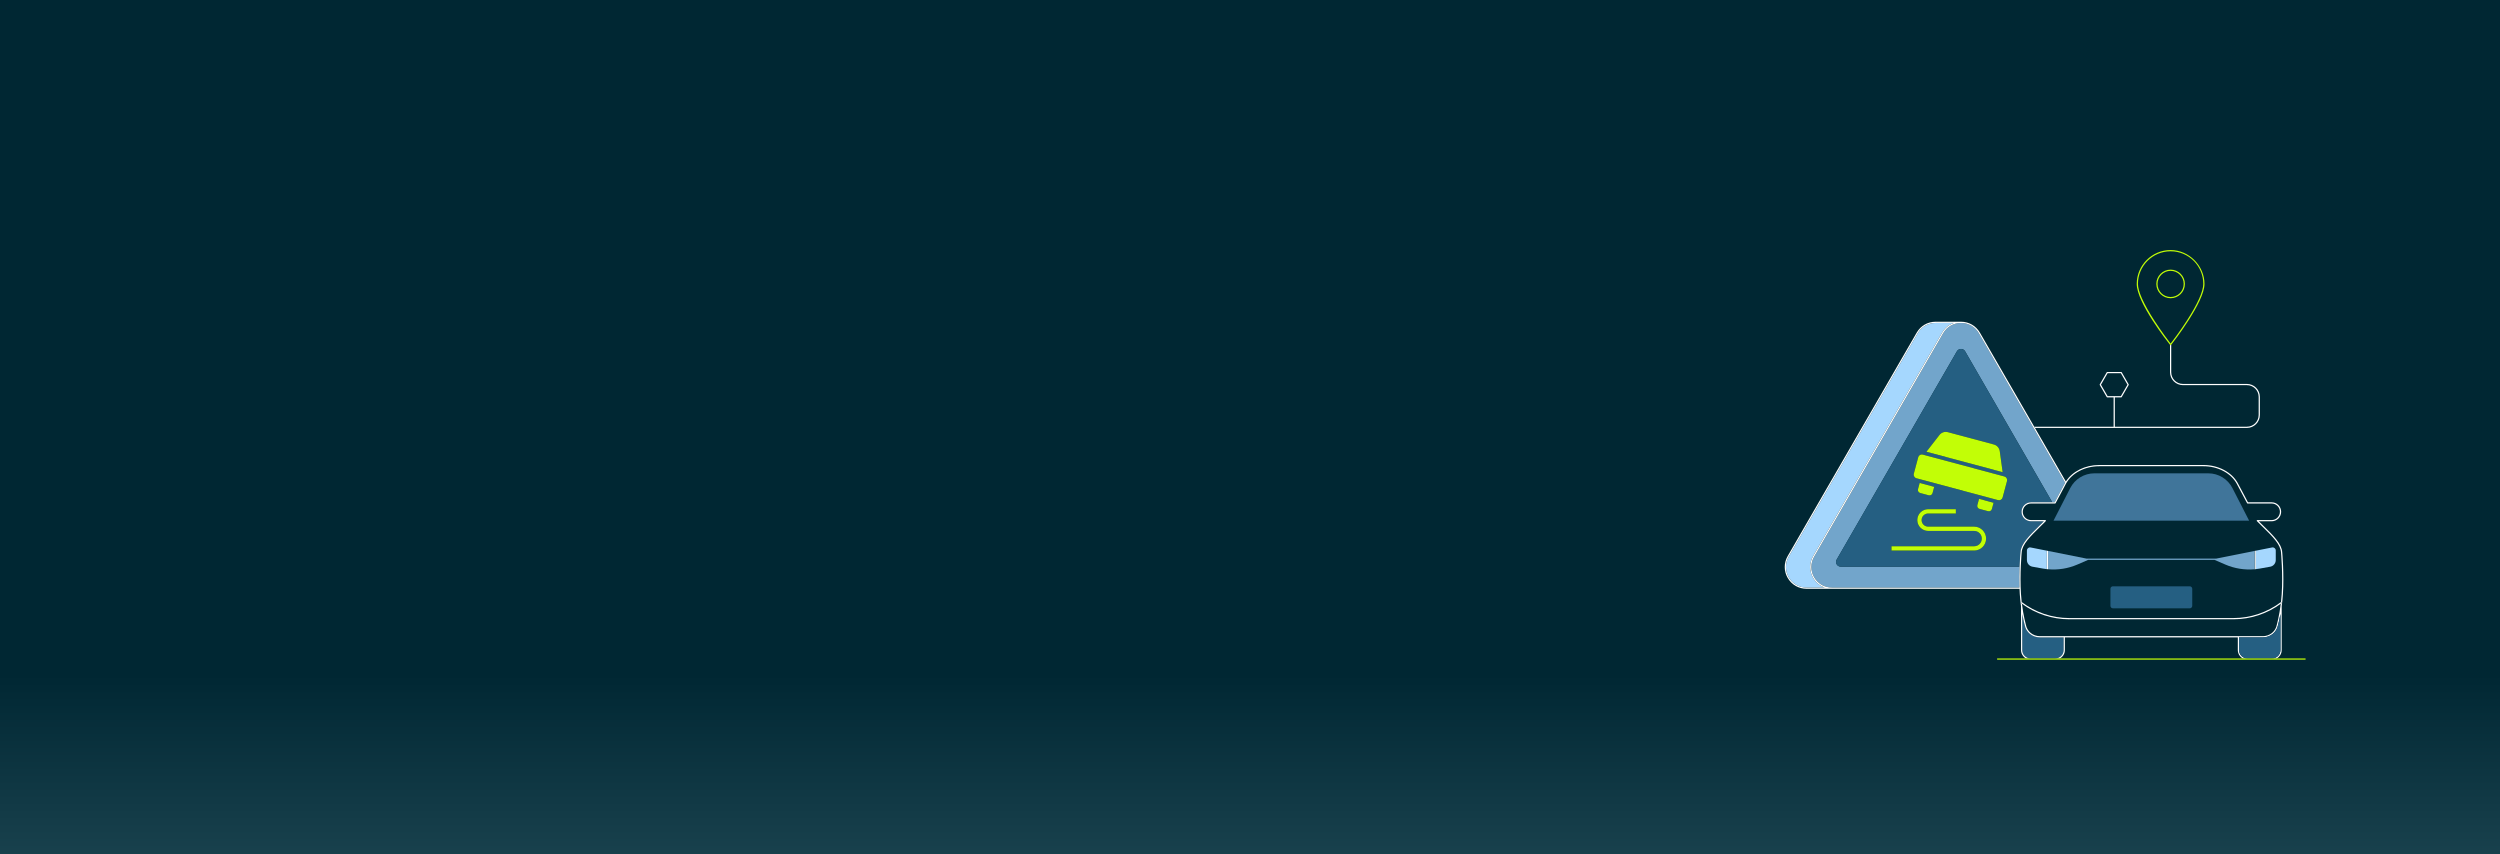 <svg width="1440" height="492" viewBox="0 0 1440 492" fill="none" xmlns="http://www.w3.org/2000/svg">
<rect x="0" y="0" width="1440" height="492" fill="#808080" stroke="none"/>
<rect width="1440" height="492" fill="url(#paint0_linear_8831_44400)"/>
<path d="M1294.23 246.493C1298.35 246.493 1301.69 243.146 1301.69 239.031V228.603C1301.69 224.488 1298.35 221.141 1294.23 221.141H1257.38C1253.65 221.141 1250.63 218.114 1250.63 214.39V198.597C1250.6 198.639 1250.57 198.671 1250.55 198.693C1250.49 198.778 1250.38 198.828 1250.27 198.828C1250.16 198.828 1250.06 198.778 1249.99 198.693C1249.97 198.671 1249.95 198.636 1249.92 198.597V214.39C1249.92 218.505 1253.26 221.852 1257.38 221.852H1294.23C1297.95 221.852 1300.98 224.879 1300.98 228.603V239.031C1300.98 242.755 1297.95 245.782 1294.23 245.782H1218.15V228.884H1221.81C1221.94 228.884 1222.05 228.816 1222.12 228.706L1226.13 221.749C1226.2 221.639 1226.2 221.504 1226.13 221.394L1222.12 214.437C1222.05 214.326 1221.94 214.259 1221.81 214.259H1213.77C1213.65 214.259 1213.53 214.326 1213.47 214.437L1209.45 221.394C1209.39 221.504 1209.39 221.639 1209.45 221.749L1213.47 228.706C1213.53 228.816 1213.65 228.884 1213.77 228.884H1217.43V245.782H1171.71L1172.11 246.493H1294.23H1294.23ZM1221.61 214.969L1225.42 221.571L1221.61 228.173H1213.98L1210.17 221.571L1213.98 214.969H1221.61Z" fill="white"/>
<path d="M1044.35 332.873C1042.08 328.939 1042.08 324.242 1044.35 320.309L1118.66 191.597C1120.2 188.932 1122.57 186.999 1125.34 186.025H1114.88C1110.6 186.025 1106.76 188.243 1104.62 191.952L1030.31 320.664C1028.17 324.374 1028.17 328.808 1030.31 332.517C1032.45 336.227 1036.29 338.444 1040.57 338.444H1051.03C1048.26 337.47 1045.89 335.538 1044.35 332.873H1044.35Z" fill="#A5D7FE"/>
<path d="M1163.28 326.399H1060.29C1058.19 326.399 1056.88 324.125 1057.93 322.306L1127.18 202.352C1128.23 200.533 1130.85 200.533 1131.91 202.352L1182.11 289.315H1183.5C1186.41 283.843 1189.42 278.194 1189.42 278.194C1189.45 278.14 1189.48 278.087 1189.51 278.037L1139.81 191.952C1137.67 188.243 1133.83 186.025 1129.54 186.025C1125.26 186.025 1121.42 188.243 1119.28 191.952L1044.96 320.664C1042.82 324.374 1042.82 328.808 1044.96 332.517C1047.11 336.227 1050.94 338.444 1055.23 338.444H1163.2C1163.06 334.113 1163.13 329.877 1163.28 326.399Z" fill="#72A5CB"/>
<path d="M1127.18 202.354L1057.92 322.308C1056.87 324.127 1058.19 326.401 1060.29 326.401H1163.28C1163.47 321.555 1163.78 318.186 1163.79 318.122C1164.05 313.265 1168.88 308.525 1174.47 303.039L1175.51 302.023L1177.27 300.264H1169.88C1168.42 300.264 1167.04 299.696 1166.01 298.662C1164.97 297.628 1164.41 296.253 1164.41 294.789C1164.41 291.772 1166.86 289.317 1169.88 289.317H1182.11L1131.91 202.354C1130.86 200.535 1128.23 200.535 1127.18 202.354H1127.18ZM1147.33 293.204C1147.08 294.146 1146.11 294.707 1145.16 294.455L1140.2 293.126C1139.26 292.874 1138.7 291.9 1138.95 290.959L1139.92 287.341L1148.3 289.587L1147.33 293.204ZM1114.11 280.427L1113.14 284.044C1112.88 284.986 1111.91 285.547 1110.97 285.295L1106.01 283.966C1105.55 283.845 1105.17 283.55 1104.94 283.142C1104.7 282.733 1104.64 282.253 1104.76 281.799L1105.73 278.181L1114.11 280.427ZM1150.88 288.073L1103.86 275.478C1102.73 275.172 1102.05 273.999 1102.35 272.859L1104.9 263.365C1105.15 262.413 1106.02 261.78 1106.96 261.78C1107.14 261.78 1107.33 261.805 1107.52 261.855L1154.53 274.454C1155.08 274.603 1155.54 274.955 1155.83 275.449C1156.11 275.943 1156.19 276.519 1156.04 277.073L1153.5 286.567C1153.35 287.118 1153 287.58 1152.5 287.864C1152.01 288.148 1151.43 288.226 1150.88 288.077L1150.88 288.073ZM1121.96 248.918L1148.49 256.024C1150.28 256.504 1151.61 258.003 1151.86 259.844L1153.54 271.974L1109.62 260.206L1117.14 250.538C1118.28 249.071 1120.17 248.435 1121.97 248.914L1121.96 248.918ZM1137.1 317.127H1089.5V314.64H1137.1C1139.53 314.64 1141.51 312.665 1141.51 310.234C1141.51 307.804 1139.53 305.825 1137.1 305.825H1110.62C1107.17 305.825 1104.36 303.014 1104.36 299.557C1104.36 296.1 1107.17 293.289 1110.62 293.289H1126.58V295.777H1110.62C1108.54 295.777 1106.84 297.471 1106.84 299.557C1106.84 301.643 1108.54 303.338 1110.62 303.338H1137.1C1140.9 303.338 1144 306.432 1144 310.234C1144 314.036 1140.9 317.127 1137.1 317.127Z" fill="#255F82"/>
<path d="M1250.27 198.83C1250.38 198.83 1250.48 198.78 1250.55 198.695C1250.57 198.673 1250.59 198.638 1250.62 198.599C1252.11 196.705 1269.79 173.912 1269.79 163.551C1269.79 153.19 1261.03 144.03 1250.27 144.03C1239.5 144.03 1230.75 152.785 1230.75 163.551C1230.75 174.317 1248.43 196.705 1249.91 198.599C1249.95 198.641 1249.97 198.673 1249.99 198.695C1250.06 198.78 1250.16 198.83 1250.27 198.83ZM1231.46 163.547C1231.46 153.176 1239.9 144.737 1250.27 144.737C1260.64 144.737 1269.08 153.176 1269.08 163.547C1269.08 167.804 1265.79 175.148 1259.56 184.781C1255.49 191.08 1251.37 196.481 1250.27 197.895C1249.18 196.485 1245.06 191.08 1240.98 184.781C1234.76 175.148 1231.46 167.804 1231.46 163.547Z" fill="#C2FE06"/>
<path d="M1258.51 163.547C1258.51 159.003 1254.82 155.308 1250.27 155.308C1245.73 155.308 1242.03 159.003 1242.03 163.547C1242.03 168.092 1245.73 171.787 1250.27 171.787C1254.82 171.787 1258.51 168.092 1258.51 163.547ZM1242.74 163.547C1242.74 159.397 1246.12 156.018 1250.27 156.018C1254.42 156.018 1257.8 159.394 1257.8 163.547C1257.8 167.701 1254.42 171.076 1250.27 171.076C1246.12 171.076 1242.74 167.701 1242.74 163.547Z" fill="#C2FE06"/>
<path d="M1117.13 250.542L1109.62 260.211L1153.53 271.979L1151.86 259.848C1151.6 258.008 1150.28 256.508 1148.48 256.029L1121.96 248.922C1120.16 248.443 1118.27 249.079 1117.13 250.546L1117.13 250.542Z" fill="#C2FE06"/>
<path d="M1104.94 283.14C1105.18 283.548 1105.56 283.843 1106.01 283.964L1110.97 285.293C1111.91 285.545 1112.89 284.984 1113.14 284.042L1114.11 280.425L1105.73 278.18L1104.76 281.797C1104.64 282.255 1104.7 282.731 1104.94 283.14Z" fill="#C2FE06"/>
<path d="M1138.95 290.965C1138.7 291.906 1139.26 292.88 1140.21 293.132L1145.17 294.461C1146.11 294.713 1147.08 294.152 1147.33 293.21L1148.3 289.593L1139.92 287.348L1138.95 290.965Z" fill="#C2FE06"/>
<path d="M1152.5 287.862C1153 287.578 1153.35 287.116 1153.5 286.565L1156.04 277.071C1156.19 276.52 1156.11 275.945 1155.83 275.447C1155.54 274.95 1155.08 274.598 1154.53 274.452L1107.52 261.853C1107.33 261.803 1107.15 261.778 1106.96 261.778C1106.02 261.778 1105.15 262.411 1104.9 263.363L1102.35 272.857C1102.05 273.994 1102.73 275.17 1103.86 275.476L1150.88 288.071C1151.43 288.221 1152.01 288.143 1152.5 287.858L1152.5 287.862Z" fill="#C2FE06"/>
<path d="M1137.11 303.337H1110.63C1108.54 303.337 1106.85 301.642 1106.85 299.557C1106.85 297.471 1108.54 295.776 1110.63 295.776H1126.58V293.289H1110.63C1107.17 293.289 1104.36 296.1 1104.36 299.557C1104.36 303.014 1107.17 305.824 1110.63 305.824H1137.11C1139.54 305.824 1141.51 307.804 1141.51 310.234C1141.51 312.664 1139.54 314.64 1137.11 314.64H1089.5V317.127H1137.11C1140.91 317.127 1144 314.032 1144 310.234C1144 306.436 1140.91 303.337 1137.11 303.337Z" fill="#C2FE06"/>
<path d="M1188.65 374.427V367.133H1174.94C1170.61 367.133 1166.94 364.134 1166.2 359.994C1166.14 359.76 1165.48 357.383 1164.8 353.659V374.427C1164.8 377.089 1166.97 379.252 1169.63 379.252H1183.82C1186.49 379.252 1188.65 377.089 1188.65 374.427H1188.65Z" fill="#255F82"/>
<path d="M1169.63 379.257C1166.97 379.257 1164.81 377.093 1164.81 374.432V353.664C1165.49 357.388 1166.14 359.765 1166.21 359.999C1166.94 364.135 1170.61 367.137 1174.94 367.137H1188.66V374.432C1188.66 377.093 1186.49 379.257 1183.83 379.257H1186.53C1188.22 378.308 1189.37 376.5 1189.37 374.432V367.137H1288.98V374.432C1288.98 376.503 1290.13 378.308 1291.81 379.257H1294.52C1291.86 379.257 1289.69 377.093 1289.69 374.432V367.137H1303.41C1307.74 367.137 1311.41 364.138 1312.14 359.999C1312.21 359.765 1312.86 357.384 1313.54 353.657V374.432C1313.54 377.093 1311.38 379.257 1308.72 379.257H1311.42C1313.11 378.308 1314.26 376.5 1314.26 374.432V349.226C1314.55 347.083 1314.81 344.706 1314.97 342.18C1315.72 330.586 1314.57 318.246 1314.56 318.136C1314.3 313.261 1309.47 308.521 1303.87 303.028L1301.08 300.264H1308.47C1311.49 300.264 1313.95 297.809 1313.95 294.788C1313.95 293.328 1313.38 291.953 1312.34 290.919C1311.31 289.885 1309.94 289.317 1308.47 289.317H1294.84L1288.93 278.188C1285.44 271.899 1277.7 267.838 1269.22 267.838H1209.14C1201.04 267.838 1193.63 271.537 1189.93 277.343L1172.13 246.494L1171.72 245.784L1140.43 191.595C1138.16 187.662 1134.09 185.313 1129.55 185.313H1114.89C1110.35 185.313 1106.28 187.662 1104.01 191.595L1029.7 320.307C1027.43 324.24 1027.43 328.938 1029.7 332.871C1031.97 336.804 1036.04 339.153 1040.58 339.153H1163.24C1163.28 340.162 1163.33 341.171 1163.39 342.177C1163.55 344.706 1163.81 347.087 1164.11 349.23V374.428C1164.11 376.5 1165.25 378.305 1166.94 379.254H1169.64L1169.63 379.257ZM1030.3 332.516C1028.16 328.806 1028.16 324.372 1030.3 320.662L1104.61 191.95C1106.76 188.241 1110.59 186.024 1114.88 186.024H1125.34C1122.56 186.997 1120.2 188.93 1118.66 191.595L1044.35 320.307C1042.07 324.24 1042.07 328.938 1044.35 332.871C1045.88 335.536 1048.25 337.469 1051.03 338.442H1040.56C1036.28 338.442 1032.44 336.225 1030.3 332.516H1030.3ZM1044.96 332.516C1042.82 328.806 1042.82 324.372 1044.96 320.662L1119.28 191.95C1121.42 188.241 1125.26 186.024 1129.54 186.024C1133.83 186.024 1137.66 188.241 1139.81 191.95L1189.51 278.035C1189.48 278.089 1189.44 278.139 1189.42 278.192C1189.42 278.192 1186.41 283.841 1183.5 289.313H1169.88C1166.86 289.313 1164.4 291.768 1164.4 294.785C1164.4 296.249 1164.97 297.624 1166 298.658C1167.04 299.692 1168.41 300.26 1169.88 300.26H1177.26L1175.51 302.019L1174.47 303.035C1168.88 308.525 1164.05 313.265 1163.79 318.118C1163.78 318.182 1163.47 321.551 1163.27 326.397C1163.13 329.876 1163.06 334.111 1163.19 338.442H1055.22C1050.94 338.442 1047.1 336.225 1044.96 332.516H1044.96ZM1164.38 346.689C1164.42 346.717 1164.46 346.746 1164.5 346.778C1164.33 345.307 1164.19 343.751 1164.09 342.13C1163.34 330.593 1164.48 318.31 1164.5 318.172C1164.74 313.577 1169.48 308.926 1174.97 303.543L1178.37 300.161C1178.48 300.058 1178.5 299.905 1178.45 299.774C1178.4 299.642 1178.27 299.553 1178.12 299.553H1169.88C1168.61 299.553 1167.41 299.059 1166.51 298.157C1165.61 297.258 1165.12 296.061 1165.12 294.788C1165.12 292.163 1167.26 290.027 1169.88 290.027H1183.71C1183.84 290.027 1183.97 289.956 1184.03 289.839C1186.97 284.314 1190.04 278.536 1190.04 278.536C1193.41 272.471 1200.9 268.549 1209.13 268.549H1269.22C1277.44 268.549 1284.94 272.468 1288.3 278.529L1294.32 289.839C1294.38 289.956 1294.5 290.027 1294.63 290.027H1308.47C1309.75 290.027 1310.94 290.521 1311.84 291.424C1312.73 292.323 1313.23 293.52 1313.23 294.788C1313.23 297.414 1311.1 299.553 1308.47 299.553H1300.22C1300.08 299.553 1299.95 299.639 1299.89 299.774C1299.84 299.905 1299.87 300.058 1299.97 300.161L1302.35 302.527L1303.37 303.533C1308.87 308.919 1313.61 313.574 1313.85 318.186C1313.86 318.31 1315.01 330.593 1314.26 342.13C1314.16 343.751 1314.01 345.307 1313.85 346.781C1313.89 346.749 1313.93 346.725 1313.97 346.693L1314.4 347.258C1314.18 347.425 1313.96 347.584 1313.73 347.748C1312.86 354.854 1311.47 359.765 1311.46 359.825C1311.46 359.836 1311.45 359.85 1311.45 359.861C1310.78 363.666 1307.4 366.427 1303.41 366.427H1174.95C1170.96 366.427 1167.58 363.666 1166.91 359.861C1166.91 359.846 1166.91 359.836 1166.9 359.825C1166.89 359.765 1165.5 354.854 1164.63 347.748C1164.41 347.584 1164.18 347.428 1163.96 347.258L1164.39 346.693L1164.38 346.689Z" fill="white"/>
<path d="M1313.54 374.428V353.653C1312.86 357.381 1312.21 359.761 1312.14 359.996C1311.41 364.131 1307.74 367.134 1303.4 367.134H1289.69V374.428C1289.69 377.09 1291.85 379.254 1294.51 379.254H1308.71C1311.37 379.254 1313.53 377.09 1313.53 374.428H1313.54Z" fill="#255F82"/>
<path d="M1301.67 327.491L1307.64 326.425C1309.49 326.095 1310.84 324.482 1310.84 322.599V317.077C1310.84 315.958 1309.82 315.116 1308.72 315.336L1299.36 317.201V327.822C1300.13 327.736 1300.91 327.633 1301.67 327.495V327.491Z" fill="#A5D7FE"/>
<path d="M1299.01 327.862C1299.13 327.852 1299.25 327.834 1299.36 327.82V317.199L1299.01 317.27L1298.65 317.341V327.891C1298.77 327.88 1298.89 327.873 1299.01 327.862Z" fill="white"/>
<path d="M1179.69 327.89C1185.43 328.402 1191.23 327.478 1196.56 325.179L1202.59 322.571C1202.65 322.546 1202.69 322.514 1202.72 322.475H1275.63C1275.66 322.514 1275.7 322.55 1275.76 322.571L1281.79 325.179C1287.11 327.481 1292.92 328.402 1298.66 327.89V317.341L1276.49 321.764H1201.86L1179.7 317.341V327.89H1179.69Z" fill="#72A5CB"/>
<path d="M1176.67 327.492C1177.43 327.63 1178.21 327.733 1178.98 327.819V317.198L1169.62 315.333C1168.52 315.113 1167.5 315.955 1167.5 317.074V322.599C1167.5 324.482 1168.85 326.092 1170.7 326.422L1176.67 327.488V327.492Z" fill="#A5D7FE"/>
<path d="M1178.98 327.82C1179.09 327.834 1179.21 327.852 1179.33 327.862C1179.45 327.873 1179.57 327.88 1179.69 327.891V317.341L1179.33 317.27L1178.98 317.199V327.82Z" fill="white"/>
<path d="M1261.31 337.712H1217.03C1216.24 337.712 1215.61 338.348 1215.61 339.133V348.968C1215.61 349.753 1216.24 350.389 1217.03 350.389H1261.31C1262.1 350.389 1262.73 349.753 1262.73 348.968V339.133C1262.73 338.348 1262.1 337.712 1261.31 337.712Z" fill="#255F82"/>
<path d="M1164.62 347.744C1172.45 353.525 1182.08 356.709 1191.84 356.709H1286.51C1296.26 356.709 1305.89 353.525 1313.73 347.744C1313.95 347.581 1314.17 347.421 1314.39 347.254L1313.96 346.689C1313.92 346.721 1313.88 346.746 1313.84 346.778C1306.03 352.722 1296.33 355.995 1286.51 355.995H1191.84C1182.01 355.995 1172.31 352.719 1164.5 346.774C1164.46 346.746 1164.42 346.718 1164.38 346.686L1163.95 347.251C1164.17 347.418 1164.39 347.577 1164.62 347.741V347.744Z" fill="white"/>
<path d="M1295.5 299.905L1285.88 281.137C1283.21 275.918 1277.83 272.635 1271.97 272.635H1206.37C1200.5 272.635 1195.13 275.918 1192.45 281.137L1182.83 299.905H1295.5H1295.5Z" fill="#40759A"/>
<path d="M1311.42 379.259H1308.71H1294.52H1291.82H1186.53H1183.83H1169.63H1166.93H1150.34V379.969H1169.63H1183.83H1294.52H1308.71H1328V379.259H1311.42Z" fill="#C2FE06"/>
<defs>
<linearGradient id="paint0_linear_8831_44400" x1="720" y1="371.686" x2="720" y2="1209.76" gradientUnits="userSpaceOnUse">
<stop offset="0.02" stop-color="#002733"/>
<stop offset="1" stop-color="#C1F3FF"/>
</linearGradient>
</defs>
</svg>
